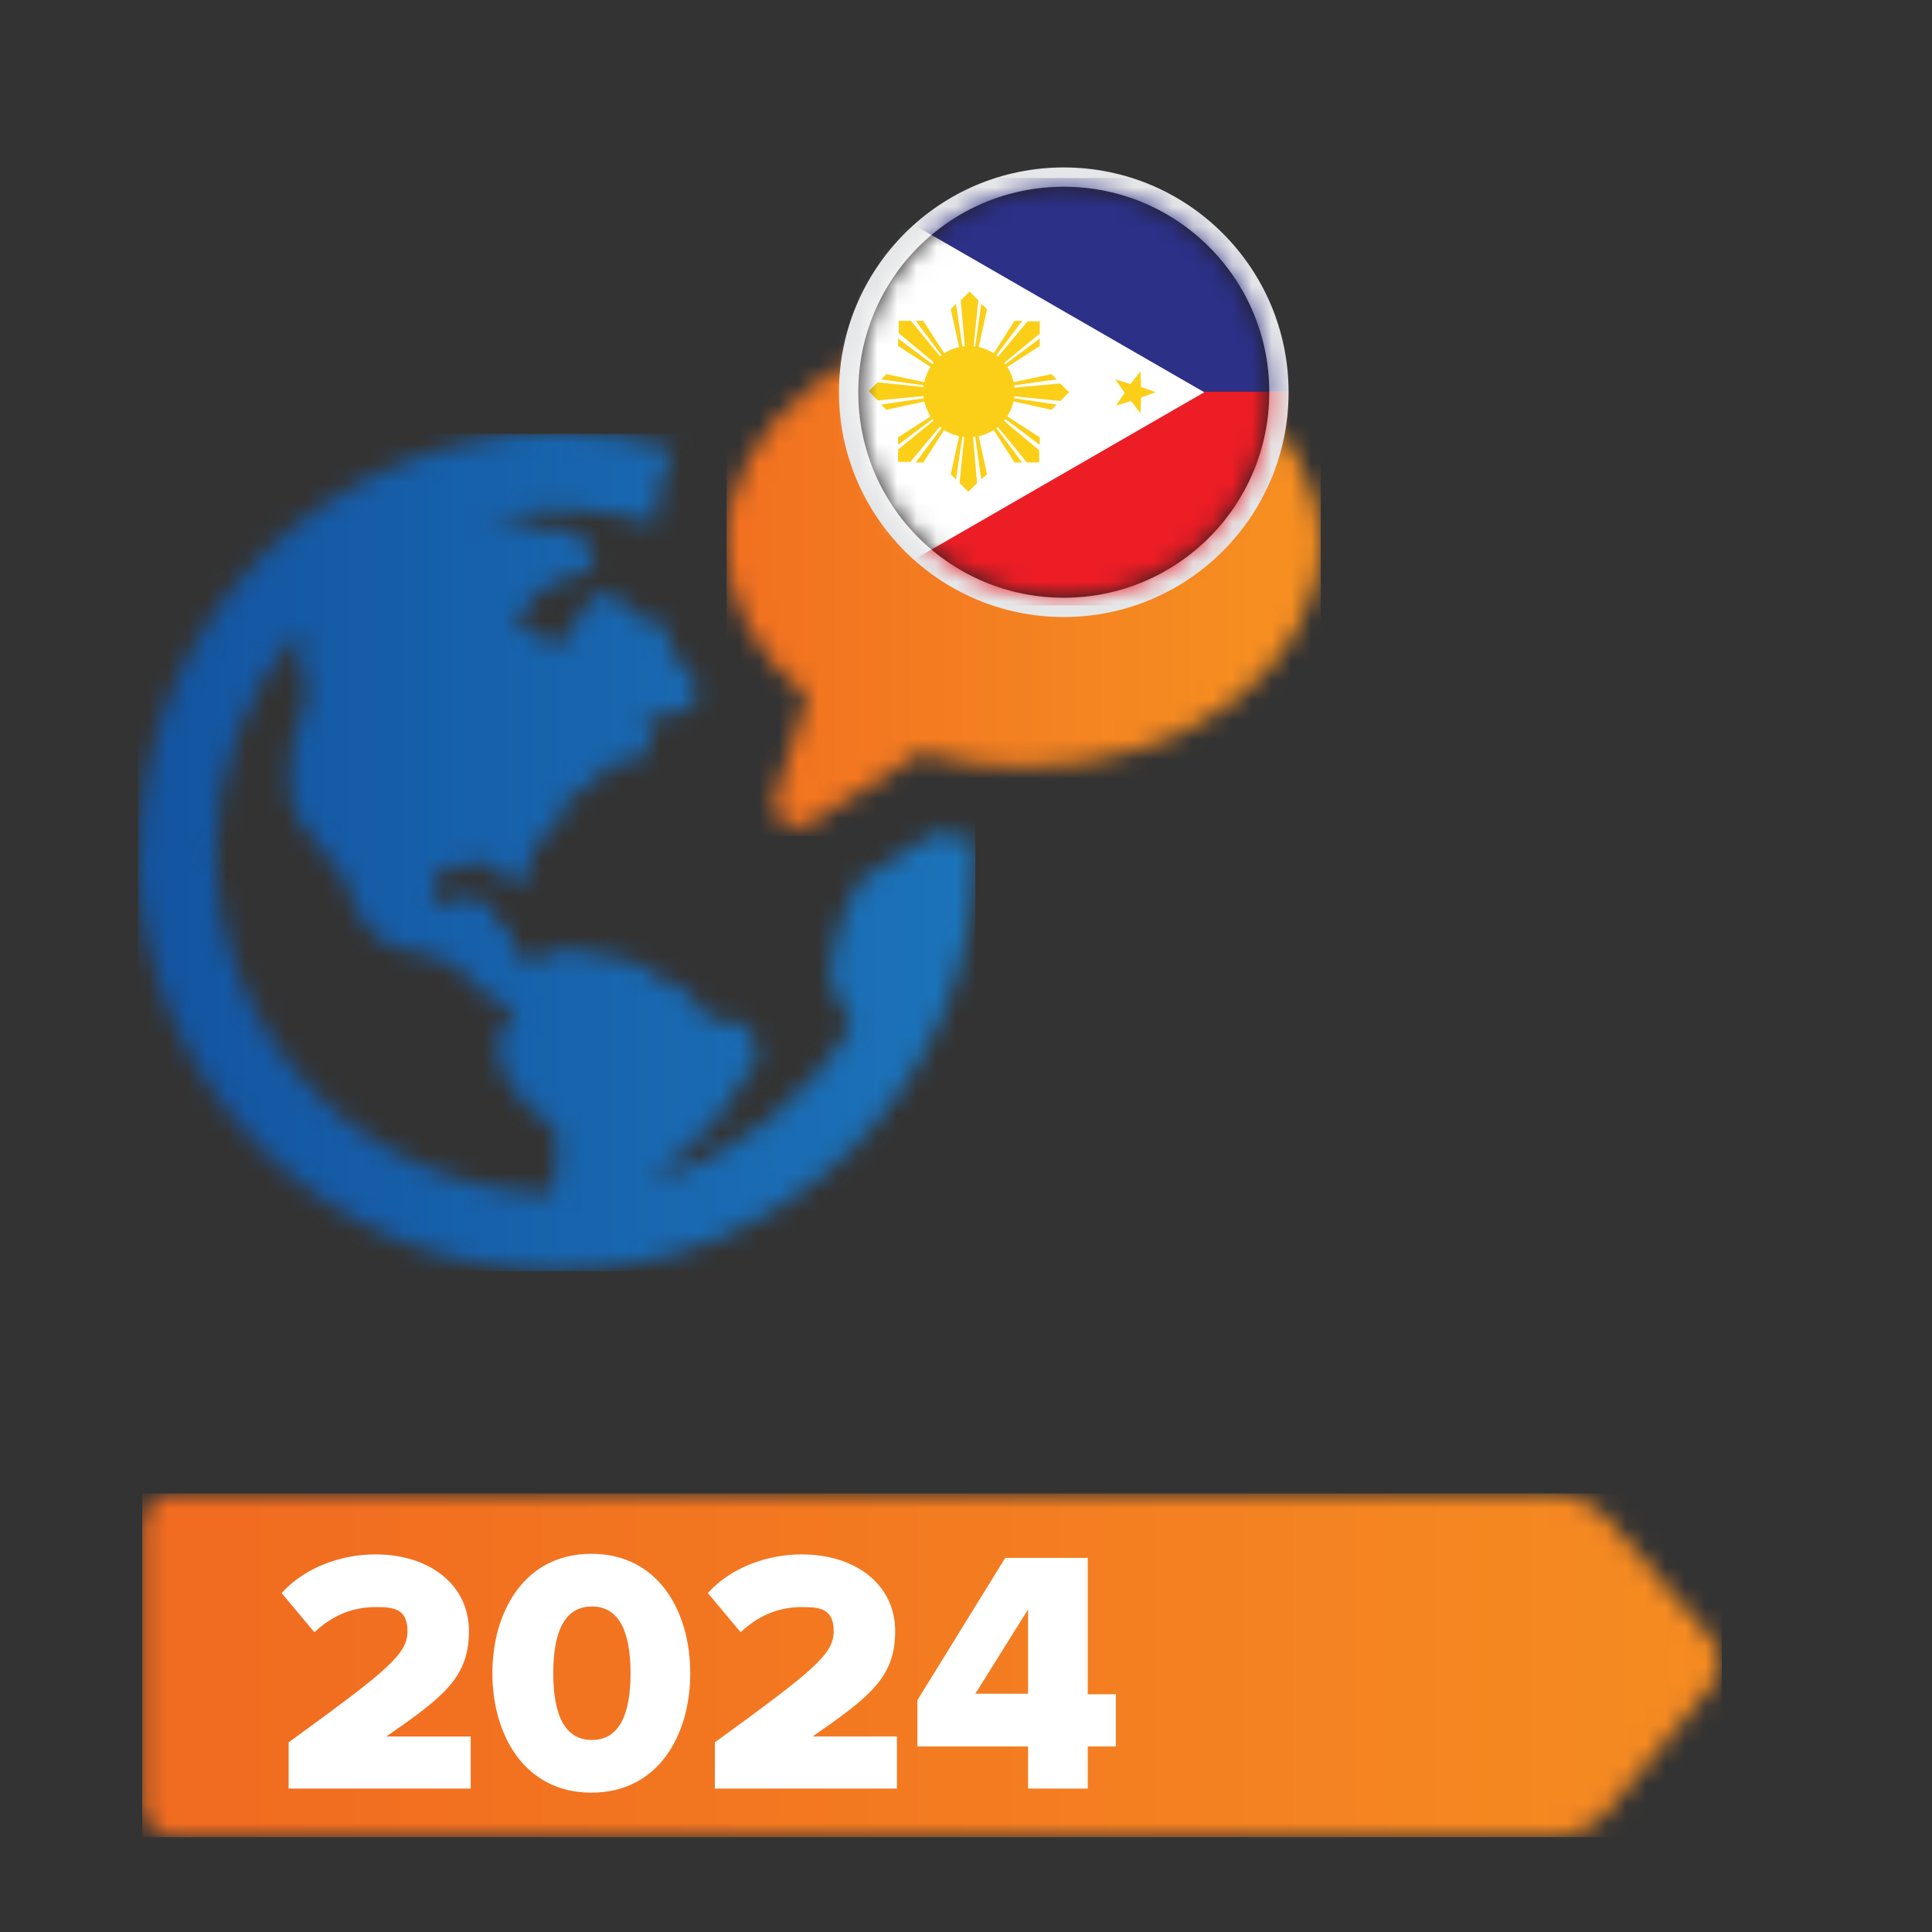<svg width="98" height="98" viewBox="0 0 98 98" fill="none" xmlns="http://www.w3.org/2000/svg">
<rect x="0" y="0" width="98" height="98" fill="#333333" stroke="none"/>
<mask id="mask0_660_1592" style="mask-type:luminance" maskUnits="userSpaceOnUse" x="7" y="75" width="81" height="19">
<path d="M8.88 75.757C7.959 75.757 7.217 76.499 7.217 77.42V91.526C7.217 92.447 7.959 93.189 8.88 93.189H78.786C79.707 93.189 80.924 92.625 81.518 91.912L86.775 85.587C87.369 84.874 87.339 83.745 86.775 83.062L81.548 77.034C80.954 76.351 79.707 75.787 78.816 75.787H8.88V75.757Z" fill="white"/>
</mask>
<g mask="url(#mask0_660_1592)">
<path d="M87.339 75.757H7.217V93.189H87.339V75.757Z" fill="url(#paint0_linear_660_1592)"/>
</g>
<path d="M14.64 90.725V88.379C19.719 84.696 20.669 83.894 20.669 82.736C20.669 81.578 19.927 81.519 19.065 81.519C17.759 81.519 16.779 82.023 15.947 82.796L14.284 80.806C15.531 79.44 17.402 78.846 19.036 78.846C21.797 78.846 23.787 80.39 23.787 82.736C23.787 85.082 22.51 86.062 19.6 88.082H23.876V90.725H14.7H14.64Z" fill="white"/>
<path d="M24.975 84.874C24.975 81.785 26.579 78.816 29.994 78.816C33.409 78.816 35.013 81.756 35.013 84.874C35.013 87.992 33.409 90.932 29.994 90.932C26.579 90.932 24.975 87.962 24.975 84.874ZM31.984 84.874C31.984 82.795 31.419 81.488 30.024 81.488C28.628 81.488 28.064 82.795 28.064 84.874C28.064 86.953 28.628 88.259 30.024 88.259C31.419 88.259 31.984 86.953 31.984 84.874Z" fill="white"/>
<path d="M36.26 90.724V88.378C41.338 84.696 42.289 83.894 42.289 82.736C42.289 81.578 41.546 81.518 40.685 81.518C39.378 81.518 38.398 82.023 37.567 82.795L35.904 80.805C37.151 79.439 39.022 78.846 40.655 78.846C43.417 78.846 45.407 80.39 45.407 82.736C45.407 85.082 44.13 86.062 41.22 88.081H45.496V90.724H36.32H36.26Z" fill="white"/>
<path d="M52.148 90.724V88.586H46.535V86.24L50.99 79.024H55.177V85.943H56.602V88.586H55.177V90.724H52.148ZM52.148 81.637L49.475 85.913H52.148V81.637Z" fill="white"/>
<mask id="mask1_660_1592" style="mask-type:luminance" maskUnits="userSpaceOnUse" x="7" y="21" width="43" height="44">
<path d="M10.928 43.239C10.928 39.081 12.443 35.072 15.205 31.895C15.205 32.162 15.146 32.993 15.205 33.409C15.294 33.855 15.858 35.161 15.294 36.349C14.433 38.101 14.581 40.774 15.116 41.546C15.443 42.021 17.195 44.248 17.462 44.545C17.581 44.724 18.085 46.06 18.175 46.327C18.293 46.802 19.6 48.287 20.996 48.287H21.115C21.649 48.287 22.332 48.644 22.807 48.852C23.015 48.97 23.164 49.03 23.312 49.089C23.312 49.089 23.847 49.98 24.589 50.396C24.767 50.485 25.807 51.079 26.104 51.257C25.688 51.762 25.094 52.564 25.302 53.692C25.569 55.177 27.5 56.87 28.212 57.345C28.331 57.82 28.242 59.81 28.093 60.196C28.034 60.285 28.004 60.404 27.975 60.552C18.561 60.374 10.958 52.682 10.958 43.239M7.009 43.239C7.009 54.939 16.541 64.472 28.242 64.472C39.943 64.472 49.475 54.939 49.475 43.239C49.475 31.538 49.475 42.793 49.475 42.585C48.792 42.496 48.08 42.407 47.396 42.259L43.566 44.724C43.417 45.11 43.239 45.525 43.179 45.614C42.675 45.971 42.081 49.208 42.081 49.238C42.021 49.624 42.645 51.287 43.209 51.999C40.982 55.771 37.389 58.562 33.231 59.839C33.231 59.839 33.32 59.661 33.38 59.602C33.528 59.334 34.449 58.503 34.627 58.414C35.042 58.206 36.676 56.543 36.884 56.068C37.24 55.236 37.923 54.464 38.072 54.345C38.428 54.048 38.606 52.89 37.864 52.089C37.537 51.732 36.795 51.762 36.438 51.821C36.26 51.732 35.785 51.495 35.607 51.376C35.369 50.722 34.359 49.802 33.855 49.802C33.766 49.802 33.38 49.683 33.201 49.475C32.637 48.762 30.974 48.465 30.558 48.465C30.142 48.465 29.756 48.406 29.43 48.258C28.866 47.99 28.153 48.258 27.351 48.614C27.262 48.644 27.203 48.673 27.203 48.673C27.054 48.673 26.49 48.584 26.104 48.465C26.104 48.376 26.104 48.258 26.074 48.109C26.044 47.753 26.015 47.515 25.896 47.278C25.747 47.01 25.48 46.892 25.064 46.773L25.124 46.624C25.213 46.446 25.124 46.268 25.094 46.179C24.975 45.971 24.767 45.793 24.559 45.733C24.5 45.733 24.441 45.704 24.352 45.674C23.995 45.555 23.431 45.377 22.926 45.733C22.867 45.763 22.748 45.852 22.659 45.911C22.54 45.882 22.302 45.763 21.916 45.555C21.916 45.407 22.006 45.08 22.243 44.397C22.302 44.278 22.332 44.13 22.362 44.041C22.629 43.981 23.372 43.981 24.292 43.833C24.47 43.803 24.678 43.773 24.827 43.744C24.975 43.833 25.213 44.011 25.272 44.041C25.332 44.13 25.361 44.189 25.391 44.278C25.48 44.456 25.628 44.872 26.193 44.783C26.995 44.605 26.935 43.714 26.935 43.387C26.935 43.328 26.935 43.269 26.935 43.269C26.965 43.12 27.321 42.585 27.5 42.496C27.945 42.229 28.658 41.398 28.658 40.685C28.747 40.596 28.955 40.418 29.37 40.15C29.489 40.061 29.608 40.002 29.667 39.942C29.727 39.913 29.786 39.883 29.875 39.824C30.142 39.705 30.618 39.408 30.736 38.814C30.855 38.784 31.122 38.725 31.598 38.636L31.954 38.576C32.281 38.517 32.696 38.398 32.904 38.012C33.142 37.596 32.964 37.181 32.815 36.884L32.756 36.735C32.696 36.557 32.696 36.557 32.845 36.438C32.934 36.408 33.201 36.349 33.409 36.349C33.766 36.29 34.211 36.26 34.597 36.082C35.013 35.904 35.25 35.666 35.34 35.339C35.428 34.953 35.28 34.656 35.132 34.419C35.132 34.419 35.042 34.3 35.013 34.27L34.953 34.181C34.745 33.736 34.389 33.439 34.152 33.261C34.152 33.201 34.062 33.023 33.973 32.607C33.914 32.399 33.884 32.191 33.825 32.043C33.736 31.776 33.528 31.568 33.231 31.479C32.993 31.39 32.726 31.39 32.489 31.449C32.459 31.33 32.37 31.182 32.281 31.093C32.221 31.033 32.102 30.915 31.865 30.707C31.657 30.529 31.479 30.469 31.301 30.41C31.093 30.202 30.766 30.053 30.499 30.113C30.024 30.172 29.786 30.618 29.608 30.974C29.578 31.063 29.519 31.182 29.43 31.271C29.014 31.716 28.776 32.043 28.776 32.37C28.776 32.37 28.45 32.667 28.361 32.726C28.361 32.726 28.361 32.696 28.331 32.696C28.064 32.459 27.767 32.459 27.559 32.489C27.381 32.31 27.024 32.073 26.312 31.805C26.312 31.598 26.312 31.419 26.312 31.301C26.401 31.182 26.52 31.033 26.668 30.855C26.846 30.588 27.232 30.083 27.321 29.994C27.5 29.934 27.737 29.816 28.004 29.667C28.42 29.459 29.073 29.103 29.4 29.103C29.667 29.103 29.816 28.984 29.905 28.865C30.083 28.687 30.113 28.42 30.083 28.064C29.994 27.44 29.459 27.291 29.103 27.143H29.073C28.747 26.638 28.301 26.757 28.093 26.846C28.004 26.876 27.915 26.905 27.886 26.905C27.826 26.905 26.371 26.43 26.371 26.43C25.777 26.341 25.272 26.252 24.797 26.222C27.618 25.628 30.499 25.747 33.201 26.549C33.29 25.213 33.617 23.936 34.122 22.748C32.281 22.213 30.321 21.946 28.331 21.946C16.63 21.946 7.098 31.479 7.098 43.179" fill="white"/>
</mask>
<g mask="url(#mask1_660_1592)">
<path d="M49.475 22.005H7.009V64.472H49.475V22.005Z" fill="url(#paint1_linear_660_1592)"/>
</g>
<mask id="mask2_660_1592" style="mask-type:luminance" maskUnits="userSpaceOnUse" x="36" y="16" width="31" height="26">
<path d="M36.854 27.588C36.854 30.588 38.428 33.32 40.952 35.339L39.319 40.447C38.992 41.486 40.15 42.377 41.071 41.783L46.684 38.19C48.317 38.636 50.069 38.903 51.91 38.903C60.225 38.903 66.967 33.825 66.967 27.559C66.967 21.293 60.225 16.214 51.91 16.214C43.595 16.214 36.854 21.293 36.854 27.559" fill="white"/>
</mask>
<g mask="url(#mask2_660_1592)">
<path d="M66.996 16.244H36.854V42.407H66.996V16.244Z" fill="url(#paint2_linear_660_1592)"/>
</g>
<path d="M53.959 31.3C60.255 31.3 65.363 26.193 65.363 19.897C65.363 13.601 60.255 8.493 53.959 8.493C47.664 8.493 42.556 13.601 42.556 19.897C42.556 26.193 47.664 31.3 53.959 31.3Z" fill="#E5E6E7"/>
<path d="M53.959 30.32C59.721 30.32 64.383 25.658 64.383 19.897C64.383 14.136 59.721 9.473 53.959 9.473C48.198 9.473 43.536 14.136 43.536 19.897C43.536 25.658 48.198 30.32 53.959 30.32Z" fill="#231F20"/>
<mask id="mask3_660_1592" style="mask-type:luminance" maskUnits="userSpaceOnUse" x="43" y="9" width="22" height="22">
<path d="M43.536 19.897C43.536 25.658 48.198 30.32 53.959 30.32C59.721 30.32 64.383 25.658 64.383 19.897C64.383 14.136 59.721 9.473 53.959 9.473C48.198 9.473 43.536 14.136 43.536 19.897Z" fill="white"/>
</mask>
<g mask="url(#mask3_660_1592)">
<path d="M74.806 9.028H42.288V19.867H74.806V9.028Z" fill="#2C3087"/>
<path d="M74.806 19.867H42.288V30.706H74.806V19.867Z" fill="#EC1D25"/>
<path d="M61.087 19.897L42.288 30.736V9.057L61.087 19.897Z" fill="white"/>
<path d="M57.85 18.827L57.88 19.629L58.622 19.896L57.88 20.164L57.85 20.966L57.375 20.342L56.603 20.579L57.048 19.926L56.573 19.243L57.345 19.481L57.85 18.827Z" fill="#FBCF18"/>
<path d="M43.981 26.578L44.308 27.291L45.11 27.261L44.516 27.796L44.783 28.538L44.1 28.152L43.477 28.657L43.625 27.855L42.972 27.41L43.773 27.351L43.981 26.578Z" fill="#FBCF18"/>
<path d="M43.477 11.136L44.1 11.671L44.813 11.255L44.516 11.997L45.11 12.561L44.308 12.502L43.952 13.245L43.773 12.472L42.972 12.354L43.655 11.938L43.477 11.136Z" fill="#FBCF18"/>
<path d="M51.465 19.867C51.465 21.144 50.425 22.183 49.148 22.183C47.871 22.183 46.832 21.144 46.832 19.867C46.832 18.59 47.871 17.55 49.148 17.55C50.425 17.55 51.465 18.59 51.465 19.867Z" fill="#FBCF18"/>
<path d="M49.148 19.867L52.742 16.927V16.303H52.118L49.148 19.867Z" fill="#FBCF18"/>
<path d="M52.742 17.165L49.148 19.867L52.742 17.551V17.165Z" fill="#FBCF18"/>
<path d="M51.851 16.274L49.148 19.867L51.465 16.274H51.851Z" fill="#FBCF18"/>
<path d="M49.148 19.867L53.781 20.342L54.227 19.897L53.781 19.451L49.148 19.867Z" fill="#FBCF18"/>
<path d="M53.603 20.52L49.148 19.867L53.336 20.788L53.603 20.52Z" fill="#FBCF18"/>
<path d="M53.603 19.243L49.148 19.867L53.336 18.976L53.603 19.243Z" fill="#FBCF18"/>
<path d="M49.148 19.867L52.088 23.46H52.712V22.837L49.148 19.867Z" fill="#FBCF18"/>
<path d="M51.851 23.46L49.148 19.867L51.465 23.46H51.851Z" fill="#FBCF18"/>
<path d="M52.742 22.569L49.148 19.867L52.742 22.183V22.569Z" fill="#FBCF18"/>
<path d="M49.148 19.867L48.673 24.5L49.119 24.945L49.564 24.5L49.148 19.867Z" fill="#FBCF18"/>
<path d="M48.495 24.322L49.149 19.867L48.228 24.054L48.495 24.322Z" fill="#FBCF18"/>
<path d="M49.772 24.322L49.148 19.867L50.069 24.054L49.772 24.322Z" fill="#FBCF18"/>
<path d="M49.148 19.867L45.555 22.807V23.431H46.179L49.148 19.867Z" fill="#FBCF18"/>
<path d="M45.555 22.569L49.148 19.867L45.555 22.183V22.569Z" fill="#FBCF18"/>
<path d="M46.446 23.46L49.148 19.867L46.832 23.46H46.446Z" fill="#FBCF18"/>
<path d="M49.148 19.867L44.516 19.392L44.07 19.837L44.516 20.312L49.148 19.867Z" fill="#FBCF18"/>
<path d="M44.694 19.243L49.149 19.867L44.961 18.976L44.694 19.243Z" fill="#FBCF18"/>
<path d="M44.694 20.52L49.149 19.867L44.961 20.788L44.694 20.52Z" fill="#FBCF18"/>
<path d="M49.149 19.867L46.209 16.274H45.585V16.897L49.149 19.867Z" fill="#FBCF18"/>
<path d="M46.446 16.274L49.148 19.867L46.832 16.274H46.446Z" fill="#FBCF18"/>
<path d="M45.555 17.165L49.148 19.867L45.555 17.551V17.165Z" fill="#FBCF18"/>
<path d="M49.149 19.867L49.624 15.234L49.178 14.789L48.733 15.234L49.149 19.867Z" fill="#FBCF18"/>
<path d="M49.772 15.412L49.148 19.867L50.069 15.68L49.772 15.412Z" fill="#FBCF18"/>
<path d="M48.495 15.412L49.149 19.867L48.228 15.68L48.495 15.412Z" fill="#FBCF18"/>
</g>
<defs>
<linearGradient id="paint0_linear_660_1592" x1="11.962" y1="127.159" x2="93.094" y2="127.159" gradientUnits="userSpaceOnUse">
<stop stop-color="#F16C20"/>
<stop offset="1" stop-color="#F68E21"/>
</linearGradient>
<linearGradient id="paint1_linear_660_1592" x1="9.028" y1="61.078" x2="51.682" y2="61.078" gradientUnits="userSpaceOnUse">
<stop stop-color="#1455A1"/>
<stop offset="1" stop-color="#1C75BB"/>
</linearGradient>
<linearGradient id="paint2_linear_660_1592" x1="33.243" y1="-2.786" x2="63.462" y2="-2.786" gradientUnits="userSpaceOnUse">
<stop stop-color="#F16C20"/>
<stop offset="1" stop-color="#F68E21"/>
</linearGradient>
</defs>
</svg>
